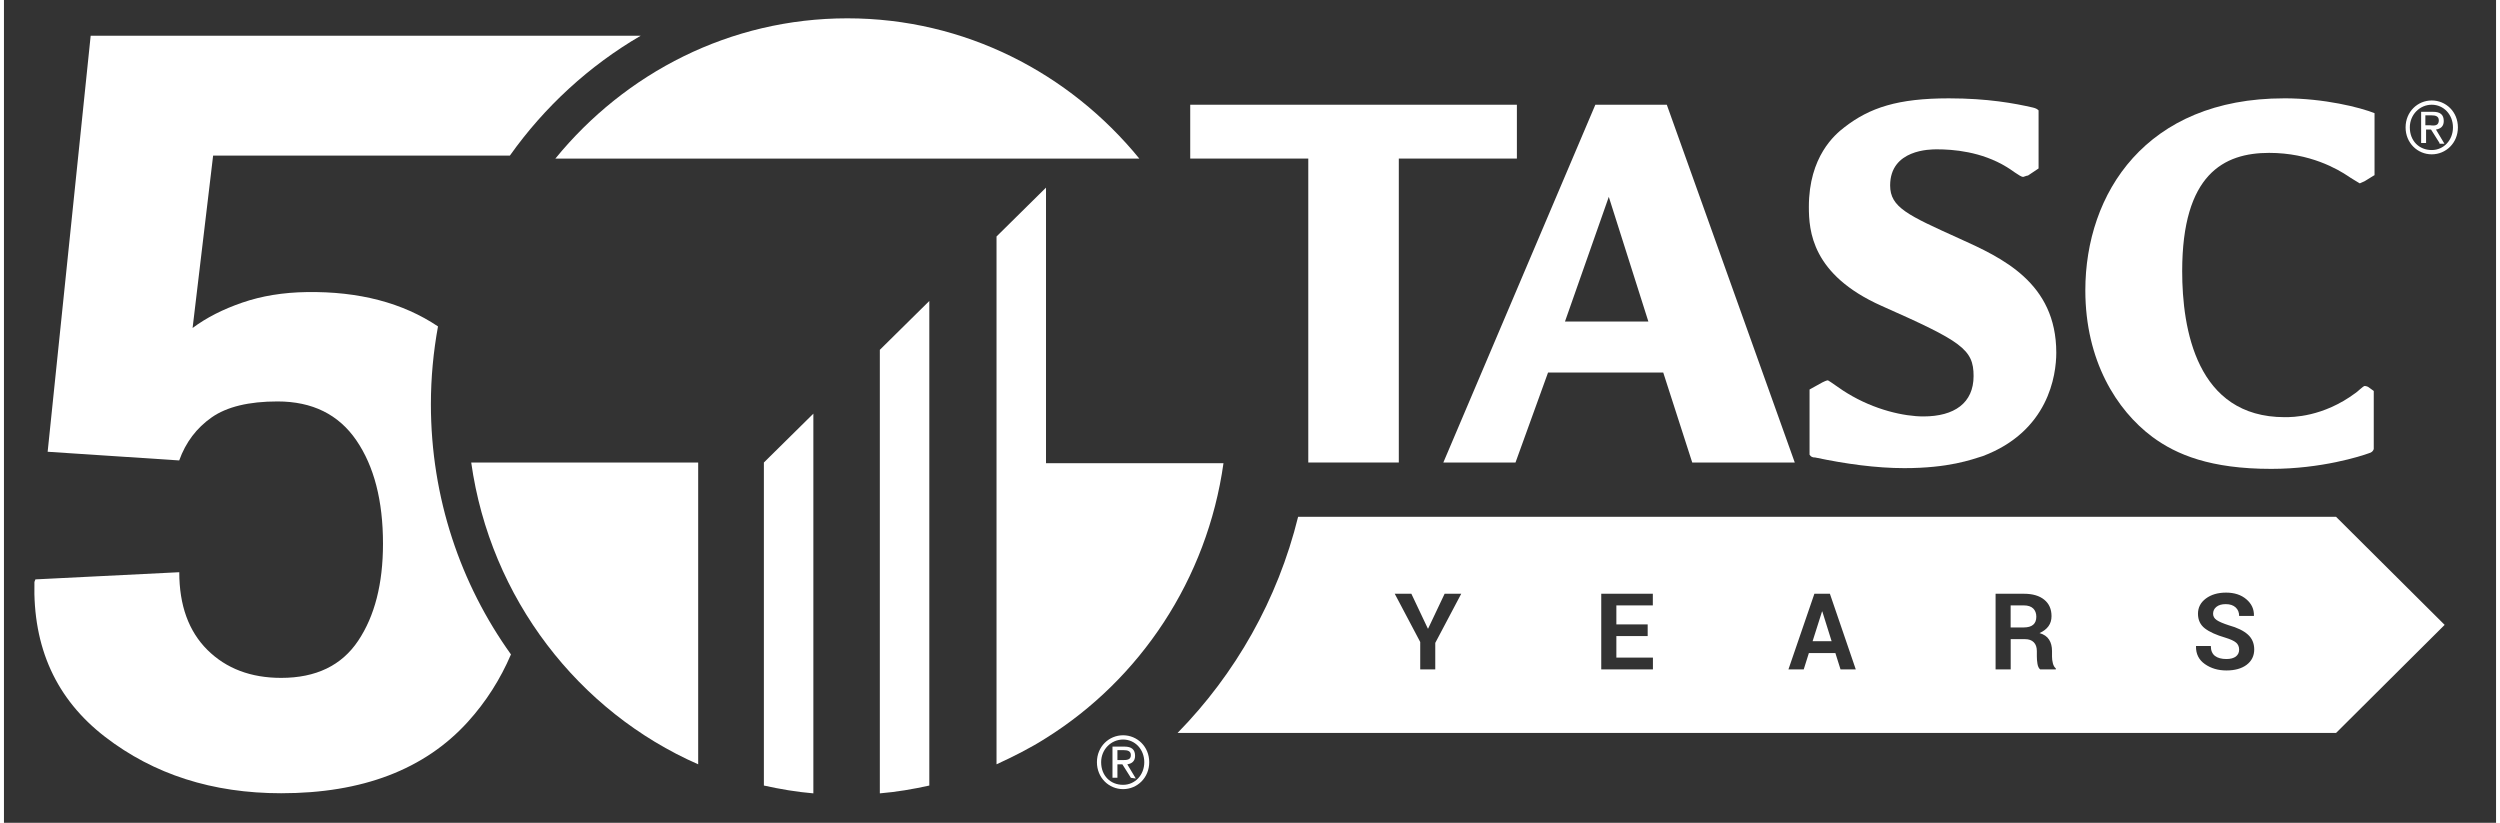 <svg xmlns="http://www.w3.org/2000/svg" xmlns:xlink="http://www.w3.org/1999/xlink" width="316px" height="104px" viewBox="0 0 315 104"><rect x="0" y="0" width="315" height="104" fill="#333333" stroke="none"/><g id="surface1"><path style=" stroke:none;fill-rule:nonzero;fill:rgb(100%,100%,100%);fill-opacity:1;" d="M 294.777 65.32 L 282.516 65.32 C 282.516 65.32 163.582 65.32 163.582 65.32 C 161.004 75.801 155.652 85.184 148.344 92.645 L 282.516 92.645 C 282.516 92.645 294.777 92.645 294.777 92.645 L 308.504 78.984 L 294.777 65.324 Z M 180.918 81.246 L 180.918 84.609 L 179.016 84.609 L 179.016 81.148 L 175.793 75.047 L 177.895 75.047 L 179.98 79.453 L 180.016 79.453 L 182.102 75.047 L 184.203 75.047 L 180.926 81.246 Z M 208.43 84.609 L 201.898 84.609 L 201.898 75.047 L 208.418 75.047 L 208.418 76.523 L 203.809 76.523 L 203.809 78.926 L 207.766 78.926 L 207.766 80.402 L 203.809 80.402 L 203.809 83.125 L 208.43 83.125 Z M 232.141 84.609 L 231.492 82.547 L 228.141 82.547 L 227.492 84.609 L 225.559 84.609 L 228.84 75.047 L 230.797 75.047 L 234.07 84.609 L 232.133 84.609 Z M 259.348 84.609 L 257.375 84.609 C 257.199 84.469 257.09 84.23 257.035 83.902 C 256.98 83.574 256.957 83.266 256.957 82.973 L 256.957 82.297 C 256.957 81.824 256.832 81.445 256.57 81.184 C 256.309 80.918 255.945 80.789 255.473 80.789 L 253.652 80.789 L 253.652 84.613 L 251.742 84.613 L 251.742 75.051 L 255.336 75.051 C 256.422 75.051 257.277 75.301 257.891 75.801 C 258.504 76.297 258.812 76.992 258.812 77.879 C 258.812 78.371 258.688 78.797 258.426 79.156 C 258.172 79.508 257.789 79.801 257.293 80.02 C 257.855 80.184 258.262 80.461 258.504 80.852 C 258.754 81.238 258.875 81.719 258.875 82.297 L 258.875 83.004 C 258.875 83.27 258.91 83.551 258.984 83.844 C 259.059 84.133 259.18 84.348 259.355 84.484 L 259.355 84.625 Z M 283.473 84.035 C 282.832 84.512 281.977 84.746 280.922 84.746 C 279.863 84.746 278.973 84.48 278.203 83.945 C 277.434 83.41 277.055 82.656 277.074 81.691 L 277.086 81.652 L 278.949 81.652 C 278.949 82.227 279.125 82.637 279.469 82.906 C 279.816 83.172 280.301 83.301 280.922 83.301 C 281.441 83.301 281.836 83.191 282.117 82.98 C 282.387 82.766 282.527 82.48 282.527 82.117 C 282.527 81.75 282.402 81.453 282.141 81.227 C 281.879 81.004 281.426 80.797 280.773 80.598 C 279.641 80.266 278.777 79.879 278.195 79.43 C 277.613 78.98 277.324 78.359 277.324 77.574 C 277.324 76.789 277.656 76.152 278.324 75.652 C 278.992 75.156 279.84 74.906 280.879 74.906 C 281.914 74.906 282.781 75.184 283.438 75.746 C 284.098 76.305 284.414 76.992 284.398 77.812 L 284.383 77.855 L 282.527 77.855 C 282.527 77.41 282.383 77.051 282.086 76.777 C 281.789 76.504 281.375 76.363 280.84 76.363 C 280.309 76.363 279.938 76.48 279.652 76.707 C 279.375 76.93 279.234 77.223 279.234 77.582 C 279.234 77.902 279.387 78.172 279.684 78.375 C 279.98 78.582 280.5 78.801 281.23 79.039 C 282.285 79.332 283.082 79.719 283.621 80.199 C 284.16 80.68 284.434 81.312 284.434 82.098 C 284.434 82.883 284.113 83.562 283.469 84.035 Z M 283.473 84.035 "></path><path style=" stroke:none;fill-rule:nonzero;fill:rgb(100%,100%,100%);fill-opacity:1;" d="M 229.805 77.289 L 228.613 81.047 L 231.016 81.047 L 229.84 77.289 Z M 229.805 77.289 "></path><path style=" stroke:none;fill-rule:nonzero;fill:rgb(100%,100%,100%);fill-opacity:1;" d="M 255.332 76.523 L 253.645 76.523 L 253.645 79.309 L 255.297 79.309 C 255.836 79.309 256.234 79.191 256.496 78.965 C 256.758 78.742 256.891 78.402 256.891 77.957 C 256.891 77.516 256.758 77.172 256.496 76.91 C 256.23 76.656 255.84 76.523 255.324 76.523 Z M 255.332 76.523 "></path><path style=" stroke:none;fill-rule:nonzero;fill:rgb(100%,100%,100%);fill-opacity:1;" d="M 106.605 2.316 C 91.773 2.316 78.543 9.211 69.695 20.047 L 143.512 20.047 C 134.668 9.215 121.438 2.316 106.605 2.316 "></path><path style=" stroke:none;fill-rule:nonzero;fill:rgb(100%,100%,100%);fill-opacity:1;" d="M 102.309 52.285 L 96.055 58.461 L 96.055 99.293 C 98.113 99.746 100.168 100.102 102.309 100.281 L 102.309 52.281 Z M 102.309 52.285 "></path><path style=" stroke:none;fill-rule:nonzero;fill:rgb(100%,100%,100%);fill-opacity:1;" d="M 116.965 38.043 L 110.711 44.219 L 110.711 100.281 C 112.859 100.102 114.91 99.746 116.965 99.293 Z M 116.965 38.043 "></path><path style=" stroke:none;fill-rule:nonzero;fill:rgb(100%,100%,100%);fill-opacity:1;" d="M 131.715 58.461 L 131.715 23.715 L 125.461 29.891 L 125.461 96.609 C 127.605 95.625 129.75 94.547 131.715 93.293 C 143.598 85.859 152.09 73.234 154.148 58.547 L 131.715 58.547 L 131.715 58.457 Z M 131.715 58.461 "></path><path style=" stroke:none;fill-rule:nonzero;fill:rgb(100%,100%,100%);fill-opacity:1;" d="M 59.062 58.461 C 61.477 75.652 72.645 89.98 87.75 96.609 L 87.75 58.461 Z M 59.062 58.461 "></path><path style=" stroke:none;fill-rule:nonzero;fill:rgb(100%,100%,100%);fill-opacity:1;" d="M 191.234 13.238 L 149.945 13.238 L 149.945 20.043 L 164.867 20.043 L 164.867 58.461 L 176.309 58.461 L 176.309 20.043 L 191.234 20.043 Z M 191.234 13.238 "></path><path style=" stroke:none;fill-rule:nonzero;fill:rgb(100%,100%,100%);fill-opacity:1;" d="M 197.312 40.645 L 202.852 24.883 L 207.855 40.645 Z M 201.152 13.238 L 181.938 58.461 L 191.059 58.461 L 195.172 47.09 L 209.734 47.09 L 213.398 58.461 L 226.359 58.461 L 210.184 13.238 Z M 201.152 13.238 "></path><path style=" stroke:none;fill-rule:nonzero;fill:rgb(100%,100%,100%);fill-opacity:1;" d="M 256.473 13.598 C 254.148 13.062 250.75 12.43 245.836 12.43 C 239.402 12.43 235.828 13.598 232.613 16.102 C 231.449 16.996 228.141 19.773 228.141 26.133 C 228.141 29.18 228.5 34.73 237.344 38.668 C 247.445 43.148 248.961 44.133 248.961 47.531 C 248.961 50.93 246.547 52.637 242.617 52.637 C 240.203 52.637 236.453 51.828 232.965 49.684 C 232.605 49.508 230.641 48.074 230.551 48.074 C 230.375 48.074 230.016 48.25 229.836 48.34 L 228.227 49.234 L 228.227 57.473 C 228.402 57.738 228.586 57.828 228.941 57.828 C 232.781 58.637 236.629 59.172 240.203 59.172 C 245.832 59.172 248.688 58.098 250.121 57.652 C 258.434 54.516 259.414 47.445 259.414 44.578 C 259.414 35.715 252.535 32.578 247.172 30.156 C 240.652 27.203 238.414 26.219 238.414 23.441 C 238.414 18.875 243.508 18.875 244.309 18.875 C 246.367 18.875 249.938 19.145 253.152 21.113 C 253.512 21.289 254.852 22.363 255.211 22.363 C 255.301 22.363 255.66 22.188 255.836 22.188 L 257.176 21.293 L 257.176 13.953 C 257 13.773 256.816 13.684 256.461 13.594 "></path><path style=" stroke:none;fill-rule:nonzero;fill:rgb(100%,100%,100%);fill-opacity:1;" d="M 288.195 12.43 C 270.766 12.43 263.086 24.43 263.086 36.699 C 263.086 45.562 267.016 51.836 271.57 55.234 C 274.609 57.473 278.898 59.266 286.586 59.266 C 292.934 59.266 297.938 57.652 298.918 57.293 C 299.277 57.203 299.453 57.027 299.543 56.762 L 299.543 49.418 L 298.918 48.965 C 298.828 48.875 298.562 48.789 298.387 48.789 C 298.211 48.789 297.402 49.598 297.223 49.684 C 293.109 52.73 289.27 52.73 288.285 52.73 C 277.117 52.73 275.328 41.539 275.328 34.281 C 275.328 22.012 280.598 19.324 286.32 19.324 C 291.5 19.324 294.988 21.387 296.328 22.281 C 296.422 22.371 297.762 23.172 297.762 23.172 C 297.852 23.172 297.938 23.082 298.387 22.906 L 299.551 22.188 C 299.551 22.188 299.641 22.188 299.641 22.098 L 299.641 14.305 C 297.852 13.586 293.297 12.426 288.199 12.426 "></path><path style=" stroke:none;fill-rule:nonzero;fill:rgb(100%,100%,100%);fill-opacity:1;" d="M 307.766 15.211 C 307.766 14.676 307.316 14.582 306.871 14.582 L 306.066 14.582 L 306.066 15.836 L 306.691 15.836 C 307.316 15.926 307.766 15.836 307.766 15.211 M 307.855 18.074 L 306.781 16.371 L 306.156 16.371 L 306.156 18.074 L 305.531 18.074 L 305.531 14.133 L 307.051 14.133 C 307.941 14.133 308.391 14.492 308.391 15.301 C 308.391 16.02 307.941 16.285 307.406 16.375 L 308.48 18.172 L 307.855 18.172 Z M 309.555 16.102 C 309.555 14.492 308.391 13.238 306.871 13.238 C 305.355 13.238 304.102 14.492 304.102 16.102 C 304.102 17.805 305.266 18.965 306.871 18.965 C 308.391 18.965 309.555 17.715 309.555 16.102 M 310.18 16.102 C 310.18 18.074 308.664 19.508 306.871 19.508 C 305.082 19.508 303.566 18.074 303.566 16.102 C 303.566 14.133 305.082 12.699 306.871 12.699 C 308.664 12.699 310.18 14.133 310.18 16.102 "></path><path style=" stroke:none;fill-rule:nonzero;fill:rgb(100%,100%,100%);fill-opacity:1;" d="M 142.441 95.445 C 142.441 94.91 141.992 94.82 141.547 94.82 L 140.742 94.82 L 140.742 96.074 L 141.367 96.074 C 141.898 96.074 142.441 96.074 142.441 95.445 M 142.441 98.309 L 141.367 96.609 L 140.742 96.609 L 140.742 98.309 L 140.117 98.309 L 140.117 94.371 L 141.633 94.371 C 142.523 94.371 142.973 94.73 142.973 95.539 C 142.973 96.254 142.523 96.523 141.992 96.613 L 143.066 98.406 L 142.441 98.316 Z M 144.137 96.34 C 144.137 94.73 142.973 93.477 141.457 93.477 C 139.941 93.477 138.684 94.73 138.684 96.34 C 138.684 98.043 139.848 99.203 141.457 99.203 C 142.973 99.203 144.137 97.953 144.137 96.34 M 144.762 96.34 C 144.762 98.309 143.246 99.746 141.457 99.746 C 139.668 99.746 138.152 98.309 138.152 96.34 C 138.152 94.371 139.668 92.938 141.457 92.938 C 143.246 92.938 144.762 94.371 144.762 96.34 "></path><path style=" stroke:none;fill-rule:nonzero;fill:rgb(100%,100%,100%);fill-opacity:1;" d="M 80.496 4.516 L 10.961 4.516 L 5.523 57.102 L 22.152 58.199 C 22.973 55.91 24.344 54.098 26.262 52.754 C 28.176 51.418 30.949 50.742 34.578 50.742 C 38.977 50.742 42.301 52.383 44.543 55.66 C 46.789 58.938 47.91 63.293 47.91 68.73 C 47.91 73.773 46.867 77.867 44.773 80.992 C 42.684 84.121 39.438 85.684 35.039 85.684 C 31.199 85.684 28.094 84.504 25.719 82.152 C 23.348 79.793 22.16 76.523 22.16 72.328 L 3.977 73.234 L 3.852 73.555 C 3.633 81.855 6.609 88.383 12.781 93.137 C 18.949 97.891 26.367 100.266 35.039 100.266 C 45.301 100.266 53.164 97.266 58.625 91.254 C 60.949 88.691 62.75 85.836 64.086 82.719 C 57.727 73.848 53.965 62.926 53.965 51.094 C 53.965 47.734 54.281 44.449 54.863 41.258 C 50.422 38.281 44.895 36.82 38.277 36.918 C 35.301 36.961 32.582 37.402 30.125 38.25 C 27.668 39.094 25.574 40.164 23.844 41.457 L 26.438 19.672 L 63.945 19.672 C 68.332 13.488 73.98 8.305 80.508 4.5 "></path></g></svg>